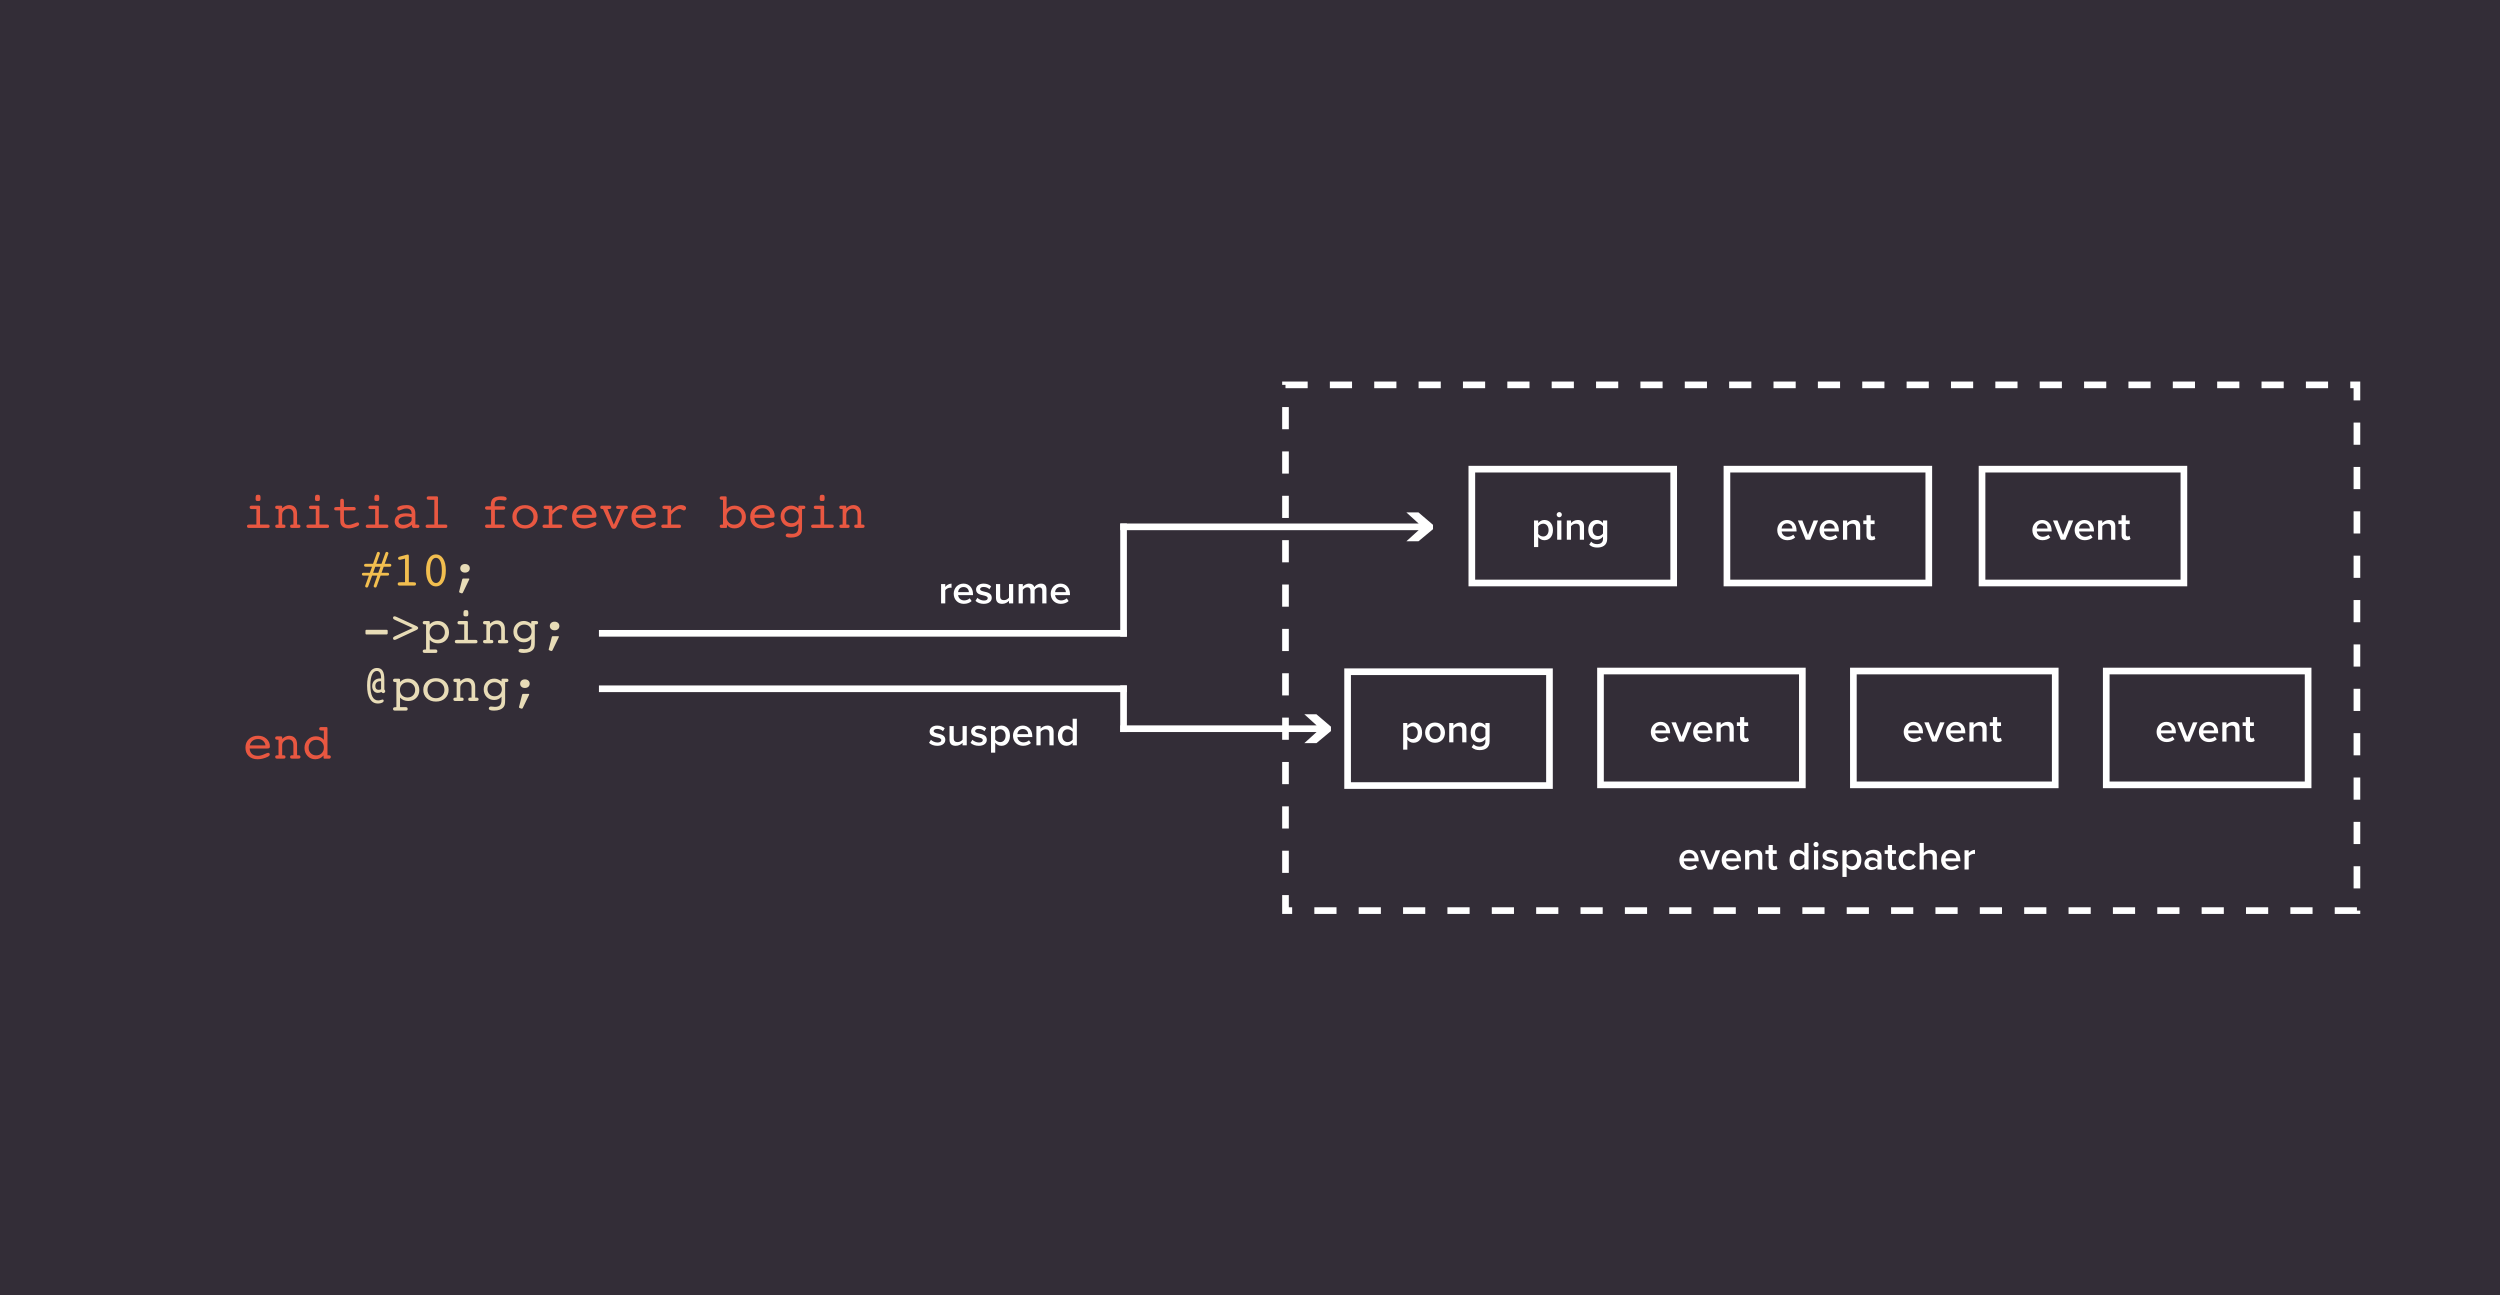 <svg width="1127" height="584" viewBox="0 0 1127 584" fill="none" xmlns="http://www.w3.org/2000/svg">
<rect width="1127" height="584" fill="#332D37"/>
<rect x="579.5" y="173.5" width="483" height="237" stroke="white" stroke-width="3" stroke-dasharray="10 10"/>
<rect x="607.5" y="302.814" width="91" height="51.314" stroke="white" stroke-width="3"/>
<path d="M634.436 337.941V333.423C635.138 334.359 636.128 334.845 637.226 334.845C639.476 334.845 641.078 333.135 641.078 330.273C641.078 327.411 639.476 325.719 637.226 325.719C636.092 325.719 635.084 326.259 634.436 327.123V325.935H632.546V337.941H634.436ZM639.116 330.273C639.116 331.965 638.162 333.171 636.668 333.171C635.786 333.171 634.85 332.631 634.436 332.001V328.563C634.85 327.915 635.786 327.393 636.668 327.393C638.162 327.393 639.116 328.599 639.116 330.273ZM646.912 334.845C649.702 334.845 651.394 332.775 651.394 330.273C651.394 327.789 649.702 325.719 646.912 325.719C644.158 325.719 642.448 327.789 642.448 330.273C642.448 332.775 644.158 334.845 646.912 334.845ZM646.912 333.171C645.31 333.171 644.41 331.821 644.41 330.273C644.41 328.743 645.31 327.393 646.912 327.393C648.532 327.393 649.432 328.743 649.432 330.273C649.432 331.821 648.532 333.171 646.912 333.171ZM659.174 334.629H661.064V328.509C661.064 326.727 660.128 325.719 658.256 325.719C656.888 325.719 655.772 326.439 655.196 327.123V325.935H653.306V334.629H655.196V328.563C655.628 327.969 656.456 327.393 657.428 327.393C658.49 327.393 659.174 327.843 659.174 329.193V334.629ZM663.411 336.861C664.473 337.833 665.571 338.157 667.047 338.157C669.189 338.157 671.511 337.311 671.511 334.179V325.935H669.621V327.141C668.919 326.223 667.929 325.719 666.831 325.719C664.599 325.719 662.979 327.375 662.979 330.183C662.979 333.045 664.617 334.647 666.831 334.647C667.965 334.647 668.955 334.071 669.621 333.207V334.251C669.621 336.033 668.289 336.609 667.047 336.609C665.895 336.609 664.995 336.303 664.293 335.493L663.411 336.861ZM669.621 331.803C669.207 332.451 668.271 332.973 667.389 332.973C665.895 332.973 664.941 331.857 664.941 330.183C664.941 328.509 665.895 327.393 667.389 327.393C668.271 327.393 669.207 327.915 669.621 328.563V331.803Z" fill="white"/>
<rect x="778.5" y="211.5" width="91" height="51.314" stroke="white" stroke-width="3"/>
<path d="M801.187 238.958C801.187 241.712 803.131 243.53 805.741 243.53C807.127 243.53 808.405 243.098 809.269 242.27L808.405 241.028C807.793 241.64 806.785 241.982 805.939 241.982C804.301 241.982 803.311 240.902 803.167 239.588H809.881V239.138C809.881 236.402 808.207 234.404 805.597 234.404C803.023 234.404 801.187 236.438 801.187 238.958ZM805.597 235.952C807.307 235.952 808.009 237.23 808.045 238.256H803.149C803.239 237.194 803.977 235.952 805.597 235.952ZM814.032 243.314H816.066L819.612 234.62H817.578L815.04 241.136L812.502 234.62H810.486L814.032 243.314ZM820.259 238.958C820.259 241.712 822.203 243.53 824.813 243.53C826.199 243.53 827.477 243.098 828.341 242.27L827.477 241.028C826.865 241.64 825.857 241.982 825.011 241.982C823.373 241.982 822.383 240.902 822.239 239.588H828.953V239.138C828.953 236.402 827.279 234.404 824.669 234.404C822.095 234.404 820.259 236.438 820.259 238.958ZM824.669 235.952C826.379 235.952 827.081 237.23 827.117 238.256H822.221C822.311 237.194 823.049 235.952 824.669 235.952ZM836.687 243.314H838.577V237.194C838.577 235.412 837.641 234.404 835.769 234.404C834.401 234.404 833.285 235.124 832.709 235.808V234.62H830.819V243.314H832.709V237.248C833.141 236.654 833.969 236.078 834.941 236.078C836.003 236.078 836.687 236.528 836.687 237.878V243.314ZM843.642 243.53C844.524 243.53 845.082 243.296 845.424 242.972L844.974 241.55C844.83 241.712 844.488 241.856 844.128 241.856C843.588 241.856 843.3 241.424 843.3 240.83V236.276H845.064V234.62H843.3V232.244H841.41V234.62H839.97V236.276H841.41V241.298C841.41 242.738 842.184 243.53 843.642 243.53Z" fill="white"/>
<rect x="893.5" y="211.5" width="91" height="51.314" stroke="white" stroke-width="3"/>
<path d="M916.187 238.958C916.187 241.712 918.131 243.53 920.741 243.53C922.127 243.53 923.405 243.098 924.269 242.27L923.405 241.028C922.793 241.64 921.785 241.982 920.939 241.982C919.301 241.982 918.311 240.902 918.167 239.588H924.881V239.138C924.881 236.402 923.207 234.404 920.597 234.404C918.023 234.404 916.187 236.438 916.187 238.958ZM920.597 235.952C922.307 235.952 923.009 237.23 923.045 238.256H918.149C918.239 237.194 918.977 235.952 920.597 235.952ZM929.032 243.314H931.066L934.612 234.62H932.578L930.04 241.136L927.502 234.62H925.486L929.032 243.314ZM935.259 238.958C935.259 241.712 937.203 243.53 939.813 243.53C941.199 243.53 942.477 243.098 943.341 242.27L942.477 241.028C941.865 241.64 940.857 241.982 940.011 241.982C938.373 241.982 937.383 240.902 937.239 239.588H943.953V239.138C943.953 236.402 942.279 234.404 939.669 234.404C937.095 234.404 935.259 236.438 935.259 238.958ZM939.669 235.952C941.379 235.952 942.081 237.23 942.117 238.256H937.221C937.311 237.194 938.049 235.952 939.669 235.952ZM951.687 243.314H953.577V237.194C953.577 235.412 952.641 234.404 950.769 234.404C949.401 234.404 948.285 235.124 947.709 235.808V234.62H945.819V243.314H947.709V237.248C948.141 236.654 948.969 236.078 949.941 236.078C951.003 236.078 951.687 236.528 951.687 237.878V243.314ZM958.642 243.53C959.524 243.53 960.082 243.296 960.424 242.972L959.974 241.55C959.83 241.712 959.488 241.856 959.128 241.856C958.588 241.856 958.3 241.424 958.3 240.83V236.276H960.064V234.62H958.3V232.244H956.41V234.62H954.97V236.276H956.41V241.298C956.41 242.738 957.184 243.53 958.642 243.53Z" fill="white"/>
<rect x="835.5" y="302.5" width="91" height="51.314" stroke="white" stroke-width="3"/>
<path d="M858.187 329.958C858.187 332.712 860.131 334.53 862.741 334.53C864.127 334.53 865.405 334.098 866.269 333.27L865.405 332.028C864.793 332.64 863.785 332.982 862.939 332.982C861.301 332.982 860.311 331.902 860.167 330.588H866.881V330.138C866.881 327.402 865.207 325.404 862.597 325.404C860.023 325.404 858.187 327.438 858.187 329.958ZM862.597 326.952C864.307 326.952 865.009 328.23 865.045 329.256H860.149C860.239 328.194 860.977 326.952 862.597 326.952ZM871.032 334.314H873.066L876.612 325.62H874.578L872.04 332.136L869.502 325.62H867.486L871.032 334.314ZM877.259 329.958C877.259 332.712 879.203 334.53 881.813 334.53C883.199 334.53 884.477 334.098 885.341 333.27L884.477 332.028C883.865 332.64 882.857 332.982 882.011 332.982C880.373 332.982 879.383 331.902 879.239 330.588H885.953V330.138C885.953 327.402 884.279 325.404 881.669 325.404C879.095 325.404 877.259 327.438 877.259 329.958ZM881.669 326.952C883.379 326.952 884.081 328.23 884.117 329.256H879.221C879.311 328.194 880.049 326.952 881.669 326.952ZM893.687 334.314H895.577V328.194C895.577 326.412 894.641 325.404 892.769 325.404C891.401 325.404 890.285 326.124 889.709 326.808V325.62H887.819V334.314H889.709V328.248C890.141 327.654 890.969 327.078 891.941 327.078C893.003 327.078 893.687 327.528 893.687 328.878V334.314ZM900.642 334.53C901.524 334.53 902.082 334.296 902.424 333.972L901.974 332.55C901.83 332.712 901.488 332.856 901.128 332.856C900.588 332.856 900.3 332.424 900.3 331.83V327.276H902.064V325.62H900.3V323.244H898.41V325.62H896.97V327.276H898.41V332.298C898.41 333.738 899.184 334.53 900.642 334.53Z" fill="white"/>
<rect x="721.5" y="302.5" width="91" height="51.314" stroke="white" stroke-width="3"/>
<path d="M744.187 329.958C744.187 332.712 746.131 334.53 748.741 334.53C750.127 334.53 751.405 334.098 752.269 333.27L751.405 332.028C750.793 332.64 749.785 332.982 748.939 332.982C747.301 332.982 746.311 331.902 746.167 330.588H752.881V330.138C752.881 327.402 751.207 325.404 748.597 325.404C746.023 325.404 744.187 327.438 744.187 329.958ZM748.597 326.952C750.307 326.952 751.009 328.23 751.045 329.256H746.149C746.239 328.194 746.977 326.952 748.597 326.952ZM757.032 334.314H759.066L762.612 325.62H760.578L758.04 332.136L755.502 325.62H753.486L757.032 334.314ZM763.259 329.958C763.259 332.712 765.203 334.53 767.813 334.53C769.199 334.53 770.477 334.098 771.341 333.27L770.477 332.028C769.865 332.64 768.857 332.982 768.011 332.982C766.373 332.982 765.383 331.902 765.239 330.588H771.953V330.138C771.953 327.402 770.279 325.404 767.669 325.404C765.095 325.404 763.259 327.438 763.259 329.958ZM767.669 326.952C769.379 326.952 770.081 328.23 770.117 329.256H765.221C765.311 328.194 766.049 326.952 767.669 326.952ZM779.687 334.314H781.577V328.194C781.577 326.412 780.641 325.404 778.769 325.404C777.401 325.404 776.285 326.124 775.709 326.808V325.62H773.819V334.314H775.709V328.248C776.141 327.654 776.969 327.078 777.941 327.078C779.003 327.078 779.687 327.528 779.687 328.878V334.314ZM786.642 334.53C787.524 334.53 788.082 334.296 788.424 333.972L787.974 332.55C787.83 332.712 787.488 332.856 787.128 332.856C786.588 332.856 786.3 332.424 786.3 331.83V327.276H788.064V325.62H786.3V323.244H784.41V325.62H782.97V327.276H784.41V332.298C784.41 333.738 785.184 334.53 786.642 334.53Z" fill="white"/>
<rect x="663.5" y="211.5" width="91" height="51.314" stroke="white" stroke-width="3"/>
<path d="M693.425 246.626V242.108C694.127 243.044 695.117 243.53 696.215 243.53C698.465 243.53 700.067 241.82 700.067 238.958C700.067 236.096 698.465 234.404 696.215 234.404C695.081 234.404 694.073 234.944 693.425 235.808V234.62H691.535V246.626H693.425ZM698.105 238.958C698.105 240.65 697.151 241.856 695.657 241.856C694.775 241.856 693.839 241.316 693.425 240.686V237.248C693.839 236.6 694.775 236.078 695.657 236.078C697.151 236.078 698.105 237.284 698.105 238.958ZM702.912 233.18C703.56 233.18 704.082 232.658 704.082 232.01C704.082 231.362 703.56 230.84 702.912 230.84C702.282 230.84 701.742 231.362 701.742 232.01C701.742 232.658 702.282 233.18 702.912 233.18ZM701.976 243.314H703.866V234.62H701.976V243.314ZM712.186 243.314H714.076V237.194C714.076 235.412 713.14 234.404 711.268 234.404C709.9 234.404 708.784 235.124 708.208 235.808V234.62H706.318V243.314H708.208V237.248C708.64 236.654 709.468 236.078 710.44 236.078C711.502 236.078 712.186 236.528 712.186 237.878V243.314ZM716.423 245.546C717.485 246.518 718.583 246.842 720.059 246.842C722.201 246.842 724.523 245.996 724.523 242.864V234.62H722.633V235.826C721.931 234.908 720.941 234.404 719.843 234.404C717.611 234.404 715.991 236.06 715.991 238.868C715.991 241.73 717.629 243.332 719.843 243.332C720.977 243.332 721.967 242.756 722.633 241.892V242.936C722.633 244.718 721.301 245.294 720.059 245.294C718.907 245.294 718.007 244.988 717.305 244.178L716.423 245.546ZM722.633 240.488C722.219 241.136 721.283 241.658 720.401 241.658C718.907 241.658 717.953 240.542 717.953 238.868C717.953 237.194 718.907 236.078 720.401 236.078C721.283 236.078 722.219 236.6 722.633 237.248V240.488Z" fill="white"/>
<rect x="949.5" y="302.5" width="91" height="51.314" stroke="white" stroke-width="3"/>
<path d="M972.187 329.958C972.187 332.712 974.131 334.53 976.741 334.53C978.127 334.53 979.405 334.098 980.269 333.27L979.405 332.028C978.793 332.64 977.785 332.982 976.939 332.982C975.301 332.982 974.311 331.902 974.167 330.588H980.881V330.138C980.881 327.402 979.207 325.404 976.597 325.404C974.023 325.404 972.187 327.438 972.187 329.958ZM976.597 326.952C978.307 326.952 979.009 328.23 979.045 329.256H974.149C974.239 328.194 974.977 326.952 976.597 326.952ZM985.032 334.314H987.066L990.612 325.62H988.578L986.04 332.136L983.502 325.62H981.486L985.032 334.314ZM991.259 329.958C991.259 332.712 993.203 334.53 995.813 334.53C997.199 334.53 998.477 334.098 999.341 333.27L998.477 332.028C997.865 332.64 996.857 332.982 996.011 332.982C994.373 332.982 993.383 331.902 993.239 330.588H999.953V330.138C999.953 327.402 998.279 325.404 995.669 325.404C993.095 325.404 991.259 327.438 991.259 329.958ZM995.669 326.952C997.379 326.952 998.081 328.23 998.117 329.256H993.221C993.311 328.194 994.049 326.952 995.669 326.952ZM1007.69 334.314H1009.58V328.194C1009.58 326.412 1008.64 325.404 1006.77 325.404C1005.4 325.404 1004.28 326.124 1003.71 326.808V325.62H1001.82V334.314H1003.71V328.248C1004.14 327.654 1004.97 327.078 1005.94 327.078C1007 327.078 1007.69 327.528 1007.69 328.878V334.314ZM1014.64 334.53C1015.52 334.53 1016.08 334.296 1016.42 333.972L1015.97 332.55C1015.83 332.712 1015.49 332.856 1015.13 332.856C1014.59 332.856 1014.3 332.424 1014.3 331.83V327.276H1016.06V325.62H1014.3V323.244H1012.41V325.62H1010.97V327.276H1012.41V332.298C1012.41 333.738 1013.18 334.53 1014.64 334.53Z" fill="white"/>
<path d="M112.541 337.451C112.599 338.496 112.951 339.305 113.597 339.878C114.25 340.444 115.138 340.727 116.263 340.727C117.112 340.727 118.037 340.502 119.038 340.052C120.039 339.595 120.645 339.367 120.855 339.367C121.073 339.367 121.254 339.436 121.399 339.573C121.544 339.711 121.617 339.882 121.617 340.085C121.617 340.295 121.54 340.487 121.388 340.662C121.236 340.836 120.993 341.006 120.659 341.173C119.934 341.528 119.183 341.801 118.407 341.989C117.638 342.178 116.872 342.272 116.11 342.272C114.456 342.272 113.133 341.797 112.139 340.847C111.145 339.889 110.648 338.623 110.648 337.049C110.648 335.446 111.174 334.147 112.226 333.153C113.278 332.159 114.649 331.662 116.339 331.662C117.87 331.662 119.139 332.127 120.148 333.055C121.156 333.984 121.66 335.108 121.66 336.429C121.66 336.835 121.573 337.107 121.399 337.245C121.232 337.383 120.771 337.451 120.017 337.451H119.854H112.541ZM112.596 336.026H119.68C119.571 335.163 119.208 334.47 118.592 333.948C117.982 333.418 117.231 333.153 116.339 333.153C115.374 333.153 114.562 333.407 113.902 333.915C113.241 334.423 112.806 335.126 112.596 336.026ZM125.556 340.466V333.491H125.349C124.856 333.491 124.515 333.432 124.326 333.316C124.145 333.2 124.054 332.997 124.054 332.707C124.054 332.439 124.13 332.246 124.283 332.13C124.435 332.007 124.682 331.945 125.023 331.945H125.534H126.579C126.775 331.945 126.927 331.985 127.036 332.065C127.145 332.145 127.199 332.254 127.199 332.391V333.131C127.729 332.638 128.251 332.275 128.766 332.043C129.288 331.804 129.829 331.684 130.387 331.684C131.483 331.684 132.342 332.025 132.966 332.707C133.597 333.389 133.913 334.332 133.913 335.536V340.466H134.424C134.787 340.466 135.048 340.527 135.208 340.651C135.367 340.767 135.447 340.955 135.447 341.217C135.447 341.499 135.36 341.703 135.186 341.826C135.019 341.942 134.718 342 134.283 342H131.878C131.414 342 131.116 341.946 130.986 341.837C130.855 341.728 130.79 341.521 130.79 341.217C130.79 340.934 130.866 340.738 131.018 340.629C131.171 340.52 131.457 340.466 131.878 340.466H132.259V335.939C132.259 335.09 132.067 334.444 131.682 334.002C131.298 333.552 130.739 333.327 130.006 333.327C129.266 333.327 128.614 333.578 128.048 334.078C127.482 334.579 127.199 335.199 127.199 335.939V340.466H127.58C128.015 340.466 128.309 340.52 128.461 340.629C128.614 340.738 128.69 340.934 128.69 341.217C128.69 341.521 128.624 341.728 128.494 341.837C128.363 341.946 128.044 342 127.536 342H125.556H124.968C124.671 342 124.446 341.938 124.294 341.815C124.148 341.684 124.076 341.485 124.076 341.217C124.076 340.926 124.159 340.73 124.326 340.629C124.5 340.52 124.834 340.466 125.327 340.466H125.556ZM146.264 342C146.111 342 146.003 341.964 145.937 341.891C145.879 341.811 145.85 341.663 145.85 341.445V340.553C145.415 341.097 144.871 341.521 144.218 341.826C143.565 342.123 142.858 342.272 142.096 342.272C140.725 342.272 139.575 341.786 138.646 340.814C137.725 339.835 137.265 338.619 137.265 337.169C137.265 335.667 137.758 334.419 138.744 333.425C139.731 332.424 140.961 331.924 142.433 331.924C143.181 331.924 143.852 332.058 144.446 332.326C145.041 332.587 145.553 332.975 145.981 333.491V329.323H145.404C144.773 329.323 144.363 329.268 144.174 329.16C143.993 329.044 143.902 328.837 143.902 328.539C143.902 328.278 143.975 328.082 144.12 327.952C144.272 327.821 144.49 327.756 144.773 327.756H147.004C147.221 327.756 147.377 327.792 147.472 327.865C147.573 327.937 147.624 328.05 147.624 328.202V340.466H148.114C148.469 340.466 148.727 340.527 148.886 340.651C149.046 340.767 149.126 340.955 149.126 341.217C149.126 341.463 149.057 341.655 148.919 341.793C148.781 341.931 148.596 342 148.364 342H146.264ZM139.136 337.114C139.136 338.115 139.459 338.935 140.105 339.573C140.75 340.212 141.57 340.531 142.564 340.531C143.565 340.531 144.388 340.201 145.034 339.541C145.68 338.873 146.003 338.028 146.003 337.005C146.003 335.997 145.68 335.166 145.034 334.513C144.396 333.86 143.572 333.534 142.564 333.534C141.541 333.534 140.714 333.864 140.083 334.524C139.452 335.184 139.136 336.048 139.136 337.114Z" fill="#E95741"/>
<path d="M165.22 286.028C165.075 286.028 164.958 285.985 164.871 285.898C164.792 285.803 164.752 285.676 164.752 285.517V284.363C164.752 284.225 164.792 284.117 164.871 284.037C164.958 283.957 165.075 283.917 165.22 283.917H174.241C174.407 283.917 174.538 283.957 174.632 284.037C174.727 284.117 174.774 284.225 174.774 284.363V285.517C174.774 285.647 174.719 285.767 174.61 285.876C174.502 285.977 174.378 286.028 174.241 286.028H165.22ZM186.047 283.112L178.093 279.477C177.759 279.325 177.523 279.176 177.385 279.031C177.247 278.879 177.179 278.708 177.179 278.52C177.179 278.309 177.24 278.143 177.364 278.019C177.494 277.896 177.668 277.834 177.886 277.834C177.995 277.834 178.114 277.856 178.245 277.9C178.383 277.936 178.553 278.001 178.756 278.095L187.407 282.067C187.436 282.082 187.48 282.104 187.538 282.133C188.191 282.423 188.517 282.749 188.517 283.112C188.517 283.467 188.198 283.794 187.56 284.091C187.487 284.12 187.436 284.142 187.407 284.157L178.756 288.194L178.713 288.215C178.336 288.382 178.06 288.466 177.886 288.466C177.668 288.466 177.494 288.4 177.364 288.27C177.24 288.139 177.179 287.965 177.179 287.747C177.179 287.559 177.247 287.392 177.385 287.247C177.523 287.095 177.759 286.942 178.093 286.79L186.047 283.112ZM193.719 292.786H196.33C196.606 292.786 196.813 292.851 196.951 292.982C197.088 293.112 197.157 293.308 197.157 293.569C197.157 293.852 197.088 294.052 196.951 294.168C196.82 294.284 196.584 294.342 196.243 294.342H191.444C191.154 294.342 190.933 294.277 190.781 294.146C190.636 294.015 190.563 293.823 190.563 293.569C190.563 293.279 190.654 293.076 190.835 292.96C191.024 292.844 191.368 292.786 191.869 292.786H192.076V281.491H191.869C191.368 281.491 191.024 281.432 190.835 281.316C190.654 281.2 190.563 280.997 190.563 280.707C190.563 280.453 190.636 280.265 190.781 280.141C190.933 280.011 191.154 279.945 191.444 279.945H193.099C193.316 279.945 193.472 279.982 193.566 280.054C193.668 280.127 193.719 280.239 193.719 280.391V281.447C194.212 280.939 194.756 280.558 195.351 280.304C195.953 280.051 196.599 279.924 197.288 279.924C198.746 279.924 199.965 280.417 200.944 281.403C201.924 282.39 202.413 283.627 202.413 285.114C202.413 286.543 201.949 287.718 201.02 288.64C200.092 289.561 198.906 290.022 197.462 290.022C196.693 290.022 195.986 289.888 195.34 289.619C194.694 289.343 194.154 288.952 193.719 288.444V292.786ZM197.092 288.422C198.1 288.422 198.927 288.107 199.573 287.475C200.219 286.837 200.542 286.014 200.542 285.005C200.542 284.019 200.215 283.206 199.562 282.568C198.917 281.922 198.093 281.599 197.092 281.599C196.091 281.599 195.271 281.919 194.633 282.557C193.994 283.195 193.675 284.011 193.675 285.005C193.675 286.006 193.991 286.826 194.622 287.465C195.26 288.103 196.084 288.422 197.092 288.422ZM208.91 276.811C208.91 276.028 208.979 275.535 209.116 275.331C209.261 275.128 209.566 275.027 210.03 275.027C210.48 275.027 210.778 275.114 210.923 275.288C211.068 275.455 211.14 275.857 211.14 276.496C211.14 277.12 211.071 277.508 210.934 277.66C210.803 277.805 210.502 277.878 210.03 277.878C209.566 277.878 209.261 277.809 209.116 277.671C208.979 277.533 208.91 277.247 208.91 276.811ZM210.923 288.466H214.416C214.699 288.466 214.905 288.527 215.036 288.651C215.174 288.767 215.243 288.955 215.243 289.217C215.243 289.514 215.177 289.721 215.047 289.837C214.924 289.946 214.691 290 214.35 290H205.906C205.616 290 205.398 289.935 205.253 289.804C205.108 289.674 205.036 289.478 205.036 289.217C205.036 288.963 205.112 288.774 205.264 288.651C205.417 288.527 205.645 288.466 205.95 288.466H209.269V281.491H207.147C206.849 281.491 206.621 281.425 206.461 281.295C206.309 281.157 206.233 280.961 206.233 280.707C206.233 280.453 206.305 280.265 206.45 280.141C206.595 280.011 206.813 279.945 207.103 279.945H210.292C210.487 279.945 210.64 279.985 210.749 280.065C210.865 280.145 210.923 280.254 210.923 280.391V288.466ZM219.247 288.466V281.491H219.04C218.547 281.491 218.206 281.432 218.018 281.316C217.836 281.2 217.746 280.997 217.746 280.707C217.746 280.439 217.822 280.246 217.974 280.13C218.126 280.007 218.373 279.945 218.714 279.945H219.225H220.27C220.466 279.945 220.618 279.985 220.727 280.065C220.836 280.145 220.89 280.254 220.89 280.391V281.131C221.42 280.638 221.942 280.275 222.457 280.043C222.98 279.804 223.52 279.684 224.079 279.684C225.174 279.684 226.034 280.025 226.658 280.707C227.289 281.389 227.604 282.332 227.604 283.536V288.466H228.116C228.479 288.466 228.74 288.527 228.899 288.651C229.059 288.767 229.139 288.955 229.139 289.217C229.139 289.499 229.052 289.703 228.878 289.826C228.711 289.942 228.41 290 227.974 290H225.569C225.105 290 224.808 289.946 224.677 289.837C224.547 289.728 224.481 289.521 224.481 289.217C224.481 288.934 224.557 288.738 224.71 288.629C224.862 288.52 225.149 288.466 225.569 288.466H225.95V283.939C225.95 283.09 225.758 282.444 225.374 282.002C224.989 281.552 224.431 281.327 223.698 281.327C222.958 281.327 222.305 281.578 221.739 282.078C221.173 282.579 220.89 283.199 220.89 283.939V288.466H221.271C221.706 288.466 222 288.52 222.153 288.629C222.305 288.738 222.381 288.934 222.381 289.217C222.381 289.521 222.316 289.728 222.185 289.837C222.055 289.946 221.735 290 221.228 290H219.247H218.66C218.362 290 218.137 289.938 217.985 289.815C217.84 289.684 217.767 289.485 217.767 289.217C217.767 288.926 217.851 288.73 218.018 288.629C218.192 288.52 218.525 288.466 219.019 288.466H219.247ZM236.375 281.556C235.425 281.556 234.648 281.85 234.046 282.437C233.444 283.025 233.143 283.787 233.143 284.722C233.143 285.644 233.444 286.402 234.046 286.997C234.648 287.584 235.425 287.878 236.375 287.878C237.318 287.878 238.091 287.584 238.693 286.997C239.302 286.402 239.607 285.644 239.607 284.722C239.607 283.801 239.302 283.043 238.693 282.448C238.091 281.853 237.318 281.556 236.375 281.556ZM241.098 289.423C241.098 290.439 241.047 291.157 240.945 291.578C240.844 292.006 240.67 292.379 240.423 292.699C240.017 293.235 239.447 293.642 238.715 293.917C237.982 294.2 237.119 294.342 236.125 294.342C235.298 294.342 234.692 294.262 234.307 294.102C233.93 293.943 233.742 293.689 233.742 293.341C233.742 293.116 233.832 292.916 234.014 292.742C234.202 292.575 234.424 292.492 234.677 292.492C234.873 292.492 235.174 292.517 235.581 292.568C235.987 292.626 236.295 292.655 236.506 292.655C237.579 292.655 238.341 292.408 238.791 291.915C239.241 291.422 239.465 290.577 239.465 289.38V288.063C239.023 288.578 238.533 288.955 237.996 289.195C237.46 289.434 236.843 289.554 236.146 289.554C234.79 289.554 233.665 289.104 232.773 288.205C231.888 287.298 231.446 286.152 231.446 284.766C231.446 283.373 231.903 282.22 232.817 281.306C233.731 280.384 234.862 279.924 236.212 279.924C236.77 279.924 237.314 280.029 237.844 280.239C238.381 280.442 238.921 280.754 239.465 281.175V280.391C239.465 280.239 239.513 280.127 239.607 280.054C239.708 279.982 239.864 279.945 240.075 279.945H241.718C242.008 279.945 242.226 280.011 242.371 280.141C242.516 280.265 242.588 280.453 242.588 280.707C242.588 280.997 242.498 281.2 242.316 281.316C242.135 281.432 241.794 281.491 241.294 281.491H241.098V289.423ZM248.704 287.345C248.769 287.105 248.845 286.953 248.932 286.888C249.02 286.823 249.168 286.79 249.379 286.79H251.631C251.725 286.79 251.802 286.812 251.86 286.855C251.925 286.899 251.958 286.953 251.958 287.018C251.958 287.04 251.95 287.08 251.936 287.138C251.921 287.196 251.9 287.251 251.871 287.301L249.063 293.145C249.005 293.261 248.94 293.344 248.867 293.395C248.802 293.446 248.718 293.471 248.617 293.471C248.559 293.471 248.512 293.468 248.475 293.46C248.446 293.46 248.421 293.457 248.399 293.449L247.681 293.188C247.572 293.145 247.489 293.09 247.431 293.025C247.38 292.96 247.355 292.887 247.355 292.807C247.355 292.778 247.355 292.746 247.355 292.71C247.362 292.673 247.376 292.615 247.398 292.535L248.704 287.345ZM247.866 282.198C247.866 281.632 248.062 281.168 248.454 280.805C248.853 280.442 249.368 280.261 249.999 280.261C250.645 280.261 251.167 280.442 251.566 280.805C251.965 281.16 252.164 281.625 252.164 282.198C252.164 282.771 251.965 283.239 251.566 283.602C251.167 283.957 250.645 284.135 249.999 284.135C249.36 284.135 248.845 283.957 248.454 283.602C248.062 283.246 247.866 282.778 247.866 282.198ZM171.792 305.858V305.597C171.792 304.589 171.625 303.816 171.292 303.279C170.958 302.742 170.486 302.474 169.877 302.474C168.963 302.474 168.248 303.029 167.733 304.139C167.225 305.249 166.972 306.812 166.972 308.829C166.972 311.129 167.265 312.859 167.853 314.02C168.448 315.173 169.329 315.75 170.497 315.75C170.824 315.75 171.205 315.681 171.64 315.543C172.075 315.405 172.354 315.336 172.478 315.336C172.616 315.336 172.732 315.391 172.826 315.499C172.92 315.601 172.967 315.732 172.967 315.891C172.967 316.247 172.721 316.544 172.227 316.783C171.734 317.03 171.121 317.153 170.388 317.153C168.814 317.153 167.603 316.457 166.754 315.064C165.905 313.671 165.481 311.673 165.481 309.068C165.481 306.537 165.872 304.578 166.656 303.192C167.439 301.807 168.542 301.114 169.964 301.114C171.103 301.114 171.937 301.531 172.467 302.365C172.996 303.192 173.261 304.52 173.261 306.348V310.788C173.421 310.991 173.526 311.147 173.577 311.256C173.635 311.364 173.664 311.466 173.664 311.56C173.664 311.8 173.573 312.014 173.392 312.202C173.21 312.384 173.004 312.474 172.771 312.474C172.648 312.474 172.521 312.438 172.391 312.366C172.267 312.286 172.119 312.152 171.944 311.963C171.647 312.101 171.364 312.199 171.096 312.257C170.827 312.315 170.555 312.344 170.28 312.344C169.561 312.344 168.963 312.064 168.484 311.506C168.013 310.94 167.777 310.218 167.777 309.34C167.777 308.259 168.103 307.407 168.756 306.783C169.409 306.152 170.294 305.836 171.411 305.836C171.455 305.836 171.516 305.84 171.596 305.847C171.683 305.855 171.749 305.858 171.792 305.858ZM171.792 310.722V307.11C171.734 307.102 171.676 307.099 171.618 307.099C171.56 307.092 171.477 307.088 171.368 307.088C170.7 307.088 170.171 307.284 169.779 307.676C169.395 308.067 169.202 308.6 169.202 309.275C169.202 309.819 169.333 310.24 169.594 310.537C169.862 310.835 170.236 310.984 170.715 310.984C170.838 310.984 170.991 310.962 171.172 310.918C171.353 310.875 171.56 310.809 171.792 310.722ZM180.334 318.786H182.946C183.222 318.786 183.428 318.851 183.566 318.982C183.704 319.112 183.773 319.308 183.773 319.569C183.773 319.852 183.704 320.052 183.566 320.168C183.436 320.284 183.2 320.342 182.859 320.342H178.06C177.77 320.342 177.549 320.277 177.396 320.146C177.251 320.015 177.179 319.823 177.179 319.569C177.179 319.279 177.269 319.076 177.451 318.96C177.639 318.844 177.984 318.786 178.484 318.786H178.691V307.491H178.484C177.984 307.491 177.639 307.432 177.451 307.316C177.269 307.2 177.179 306.997 177.179 306.707C177.179 306.453 177.251 306.265 177.396 306.141C177.549 306.011 177.77 305.945 178.06 305.945H179.714C179.932 305.945 180.088 305.982 180.182 306.054C180.283 306.127 180.334 306.239 180.334 306.391V307.447C180.828 306.939 181.372 306.558 181.967 306.304C182.569 306.051 183.214 305.924 183.903 305.924C185.362 305.924 186.58 306.417 187.56 307.403C188.539 308.39 189.029 309.627 189.029 311.114C189.029 312.543 188.564 313.718 187.636 314.64C186.707 315.561 185.521 316.022 184.078 316.022C183.309 316.022 182.601 315.888 181.956 315.619C181.31 315.343 180.77 314.952 180.334 314.444V318.786ZM183.708 314.422C184.716 314.422 185.543 314.107 186.189 313.475C186.834 312.837 187.157 312.014 187.157 311.005C187.157 310.019 186.831 309.206 186.178 308.568C185.532 307.922 184.709 307.599 183.708 307.599C182.706 307.599 181.887 307.919 181.248 308.557C180.61 309.195 180.291 310.011 180.291 311.005C180.291 312.006 180.606 312.826 181.237 313.465C181.876 314.103 182.699 314.422 183.708 314.422ZM196.526 314.749C197.643 314.749 198.557 314.397 199.268 313.693C199.987 312.982 200.346 312.079 200.346 310.984C200.346 309.888 199.987 308.985 199.268 308.274C198.55 307.556 197.636 307.197 196.526 307.197C195.416 307.197 194.502 307.556 193.784 308.274C193.073 308.985 192.718 309.888 192.718 310.984C192.718 312.086 193.073 312.989 193.784 313.693C194.495 314.397 195.409 314.749 196.526 314.749ZM202.239 310.984C202.239 312.536 201.71 313.806 200.65 314.792C199.591 315.779 198.217 316.272 196.526 316.272C194.843 316.272 193.472 315.779 192.413 314.792C191.354 313.806 190.824 312.536 190.824 310.984C190.824 309.431 191.354 308.165 192.413 307.186C193.472 306.199 194.843 305.706 196.526 305.706C198.209 305.706 199.58 306.199 200.64 307.186C201.706 308.172 202.239 309.438 202.239 310.984ZM205.863 314.466V307.491H205.656C205.163 307.491 204.822 307.432 204.633 307.316C204.452 307.2 204.361 306.997 204.361 306.707C204.361 306.439 204.437 306.246 204.59 306.13C204.742 306.007 204.989 305.945 205.33 305.945H205.841H206.886C207.081 305.945 207.234 305.985 207.343 306.065C207.451 306.145 207.506 306.254 207.506 306.391V307.131C208.035 306.638 208.558 306.275 209.073 306.043C209.595 305.804 210.136 305.684 210.694 305.684C211.79 305.684 212.649 306.025 213.273 306.707C213.904 307.389 214.22 308.332 214.22 309.536V314.466H214.731C215.094 314.466 215.355 314.527 215.515 314.651C215.674 314.767 215.754 314.955 215.754 315.217C215.754 315.499 215.667 315.703 215.493 315.826C215.326 315.942 215.025 316 214.59 316H212.185C211.721 316 211.423 315.946 211.293 315.837C211.162 315.728 211.097 315.521 211.097 315.217C211.097 314.934 211.173 314.738 211.325 314.629C211.478 314.52 211.764 314.466 212.185 314.466H212.566V309.939C212.566 309.09 212.374 308.444 211.989 308.002C211.605 307.552 211.046 307.327 210.313 307.327C209.573 307.327 208.92 307.578 208.355 308.078C207.789 308.579 207.506 309.199 207.506 309.939V314.466H207.887C208.322 314.466 208.616 314.52 208.768 314.629C208.92 314.738 208.997 314.934 208.997 315.217C208.997 315.521 208.931 315.728 208.801 315.837C208.67 315.946 208.351 316 207.843 316H205.863H205.275C204.978 316 204.753 315.938 204.6 315.815C204.455 315.684 204.383 315.485 204.383 315.217C204.383 314.926 204.466 314.73 204.633 314.629C204.807 314.52 205.141 314.466 205.634 314.466H205.863ZM222.991 307.556C222.04 307.556 221.264 307.85 220.662 308.437C220.06 309.025 219.759 309.787 219.759 310.722C219.759 311.644 220.06 312.402 220.662 312.997C221.264 313.584 222.04 313.878 222.991 313.878C223.934 313.878 224.706 313.584 225.308 312.997C225.918 312.402 226.222 311.644 226.222 310.722C226.222 309.801 225.918 309.043 225.308 308.448C224.706 307.853 223.934 307.556 222.991 307.556ZM227.713 315.423C227.713 316.439 227.662 317.157 227.561 317.578C227.459 318.006 227.285 318.379 227.039 318.699C226.632 319.235 226.063 319.642 225.33 319.917C224.597 320.2 223.734 320.342 222.74 320.342C221.913 320.342 221.307 320.262 220.923 320.102C220.546 319.943 220.357 319.689 220.357 319.341C220.357 319.116 220.448 318.916 220.629 318.742C220.818 318.575 221.039 318.492 221.293 318.492C221.489 318.492 221.79 318.517 222.196 318.568C222.602 318.626 222.911 318.655 223.121 318.655C224.195 318.655 224.956 318.408 225.406 317.915C225.856 317.422 226.081 316.577 226.081 315.38V314.063C225.638 314.578 225.149 314.955 224.612 315.195C224.075 315.434 223.458 315.554 222.762 315.554C221.405 315.554 220.281 315.104 219.389 314.205C218.504 313.298 218.061 312.152 218.061 310.766C218.061 309.373 218.518 308.22 219.432 307.306C220.346 306.384 221.478 305.924 222.827 305.924C223.386 305.924 223.93 306.029 224.46 306.239C224.996 306.442 225.537 306.754 226.081 307.175V306.391C226.081 306.239 226.128 306.127 226.222 306.054C226.324 305.982 226.48 305.945 226.69 305.945H228.333C228.624 305.945 228.841 306.011 228.986 306.141C229.131 306.265 229.204 306.453 229.204 306.707C229.204 306.997 229.113 307.2 228.932 307.316C228.751 307.432 228.41 307.491 227.909 307.491H227.713V315.423ZM235.319 313.345C235.385 313.105 235.461 312.953 235.548 312.888C235.635 312.823 235.784 312.79 235.994 312.79H238.247C238.341 312.79 238.417 312.812 238.475 312.855C238.54 312.899 238.573 312.953 238.573 313.018C238.573 313.04 238.566 313.08 238.551 313.138C238.537 313.196 238.515 313.251 238.486 313.301L235.679 319.145C235.621 319.261 235.555 319.344 235.483 319.395C235.417 319.446 235.334 319.471 235.232 319.471C235.174 319.471 235.127 319.468 235.091 319.46C235.062 319.46 235.037 319.457 235.015 319.449L234.297 319.188C234.188 319.145 234.104 319.09 234.046 319.025C233.996 318.96 233.97 318.887 233.97 318.807C233.97 318.778 233.97 318.746 233.97 318.71C233.977 318.673 233.992 318.615 234.014 318.535L235.319 313.345ZM234.482 308.198C234.482 307.632 234.677 307.168 235.069 306.805C235.468 306.442 235.983 306.261 236.614 306.261C237.26 306.261 237.782 306.442 238.181 306.805C238.58 307.16 238.78 307.625 238.78 308.198C238.78 308.771 238.58 309.239 238.181 309.602C237.782 309.957 237.26 310.135 236.614 310.135C235.976 310.135 235.461 309.957 235.069 309.602C234.677 309.246 234.482 308.778 234.482 308.198Z" fill="#E8DCB7"/>
<path d="M168.201 258.211H170.541L171.52 255.469H169.181L168.201 258.211ZM165.97 264.403C165.912 264.562 165.836 264.678 165.742 264.751C165.655 264.831 165.546 264.871 165.415 264.871C165.176 264.871 164.98 264.809 164.828 264.686C164.683 264.562 164.61 264.399 164.61 264.196C164.61 264.167 164.617 264.131 164.632 264.087C164.646 264.044 164.661 264 164.676 263.956L166.286 259.473H163.838C163.613 259.473 163.439 259.422 163.315 259.321C163.199 259.212 163.141 259.056 163.141 258.853C163.141 258.65 163.203 258.494 163.326 258.385C163.45 258.269 163.62 258.211 163.838 258.211H166.732L167.712 255.469H164.817C164.592 255.469 164.418 255.414 164.295 255.306C164.179 255.197 164.121 255.041 164.121 254.838C164.121 254.634 164.182 254.475 164.306 254.359C164.436 254.235 164.607 254.174 164.817 254.174H168.158L169.92 249.244C169.979 249.085 170.051 248.969 170.138 248.896C170.232 248.816 170.345 248.777 170.475 248.777C170.708 248.777 170.896 248.838 171.041 248.961C171.186 249.085 171.259 249.248 171.259 249.451C171.259 249.509 171.255 249.556 171.248 249.593C171.241 249.629 171.23 249.662 171.215 249.691L169.627 254.174H171.966L173.751 249.244C173.802 249.092 173.874 248.976 173.968 248.896C174.07 248.816 174.182 248.777 174.306 248.777C174.531 248.777 174.719 248.842 174.872 248.972C175.031 249.096 175.111 249.248 175.111 249.429C175.111 249.473 175.104 249.516 175.089 249.56C175.082 249.604 175.068 249.647 175.046 249.691L173.435 254.174H175.71C175.927 254.174 176.098 254.232 176.221 254.348C176.344 254.464 176.406 254.62 176.406 254.816C176.406 255.019 176.344 255.179 176.221 255.295C176.098 255.411 175.927 255.469 175.71 255.469H172.989L172.01 258.211H174.708C174.926 258.211 175.097 258.269 175.22 258.385C175.343 258.494 175.405 258.65 175.405 258.853C175.405 259.056 175.343 259.212 175.22 259.321C175.104 259.422 174.933 259.473 174.708 259.473H171.564L169.801 264.403C169.75 264.562 169.677 264.678 169.583 264.751C169.489 264.831 169.376 264.871 169.246 264.871C169.014 264.871 168.821 264.809 168.669 264.686C168.524 264.562 168.451 264.399 168.451 264.196C168.451 264.167 168.455 264.131 168.462 264.087C168.477 264.044 168.495 264 168.517 263.956L170.095 259.473H167.755L165.97 264.403ZM180.541 252.324C180.447 252.338 180.374 252.349 180.323 252.357C180.28 252.364 180.24 252.367 180.204 252.367C179.979 252.367 179.794 252.306 179.649 252.182C179.511 252.052 179.442 251.881 179.442 251.671C179.442 251.497 179.504 251.345 179.627 251.214C179.75 251.083 179.928 250.985 180.16 250.92L183.392 250.05C183.472 250.028 183.548 250.013 183.621 250.006C183.7 249.992 183.78 249.984 183.86 249.984C183.998 249.984 184.107 250.05 184.186 250.18C184.266 250.304 184.306 250.474 184.306 250.692V262.466H186.047C186.693 262.466 187.103 262.52 187.277 262.629C187.451 262.73 187.538 262.926 187.538 263.217C187.538 263.478 187.465 263.674 187.32 263.804C187.175 263.935 186.958 264 186.667 264H180.16C179.87 264 179.652 263.935 179.507 263.804C179.362 263.674 179.29 263.478 179.29 263.217C179.29 262.926 179.377 262.73 179.551 262.629C179.725 262.52 180.135 262.466 180.78 262.466H182.587V251.834L180.541 252.324ZM196.526 251.475C195.692 251.475 195.043 251.968 194.578 252.955C194.114 253.942 193.882 255.335 193.882 257.134C193.882 258.94 194.114 260.34 194.578 261.334C195.043 262.321 195.692 262.814 196.526 262.814C197.368 262.814 198.021 262.321 198.485 261.334C198.949 260.34 199.181 258.94 199.181 257.134C199.181 255.335 198.949 253.942 198.485 252.955C198.021 251.968 197.368 251.475 196.526 251.475ZM196.526 264.359C195.162 264.359 194.078 263.717 193.273 262.433C192.475 261.142 192.076 259.375 192.076 257.134C192.076 254.899 192.475 253.14 193.273 251.856C194.078 250.565 195.162 249.919 196.526 249.919C197.89 249.919 198.975 250.565 199.78 251.856C200.585 253.147 200.988 254.907 200.988 257.134C200.988 259.361 200.585 261.124 199.78 262.422C198.975 263.713 197.89 264.359 196.526 264.359Z" fill="#F2BE4F"/>
<path d="M208.321 261.345C208.386 261.105 208.463 260.953 208.55 260.888C208.637 260.823 208.785 260.79 208.996 260.79H211.248C211.343 260.79 211.419 260.812 211.477 260.855C211.542 260.899 211.575 260.953 211.575 261.018C211.575 261.04 211.568 261.08 211.553 261.138C211.539 261.196 211.517 261.251 211.488 261.301L208.68 267.145C208.622 267.261 208.557 267.344 208.484 267.395C208.419 267.446 208.336 267.471 208.234 267.471C208.176 267.471 208.129 267.468 208.093 267.46C208.064 267.46 208.038 267.457 208.016 267.449L207.298 267.188C207.189 267.145 207.106 267.09 207.048 267.025C206.997 266.96 206.972 266.887 206.972 266.807C206.972 266.778 206.972 266.746 206.972 266.71C206.979 266.673 206.994 266.615 207.015 266.535L208.321 261.345ZM207.483 256.198C207.483 255.632 207.679 255.168 208.071 254.805C208.47 254.442 208.985 254.261 209.616 254.261C210.262 254.261 210.784 254.442 211.183 254.805C211.582 255.16 211.782 255.625 211.782 256.198C211.782 256.771 211.582 257.239 211.183 257.602C210.784 257.957 210.262 258.135 209.616 258.135C208.978 258.135 208.463 257.957 208.071 257.602C207.679 257.246 207.483 256.778 207.483 256.198Z" fill="#E8DCB7"/>
<path d="M115.218 224.811C115.218 224.028 115.287 223.535 115.425 223.331C115.57 223.128 115.875 223.027 116.339 223.027C116.789 223.027 117.086 223.114 117.231 223.288C117.376 223.455 117.449 223.857 117.449 224.496C117.449 225.12 117.38 225.508 117.242 225.66C117.112 225.805 116.811 225.878 116.339 225.878C115.875 225.878 115.57 225.809 115.425 225.671C115.287 225.533 115.218 225.247 115.218 224.811ZM117.231 236.466H120.724C121.007 236.466 121.214 236.527 121.345 236.651C121.482 236.767 121.551 236.955 121.551 237.217C121.551 237.514 121.486 237.721 121.355 237.837C121.232 237.946 121 238 120.659 238H112.215C111.925 238 111.707 237.935 111.562 237.804C111.417 237.674 111.344 237.478 111.344 237.217C111.344 236.963 111.42 236.774 111.573 236.651C111.725 236.527 111.954 236.466 112.258 236.466H115.577V229.491H113.455C113.158 229.491 112.929 229.425 112.77 229.295C112.617 229.157 112.541 228.961 112.541 228.707C112.541 228.453 112.614 228.265 112.759 228.141C112.904 228.011 113.122 227.945 113.412 227.945H116.6C116.796 227.945 116.948 227.985 117.057 228.065C117.173 228.145 117.231 228.254 117.231 228.391V236.466ZM125.556 236.466V229.491H125.349C124.856 229.491 124.515 229.432 124.326 229.316C124.145 229.2 124.054 228.997 124.054 228.707C124.054 228.439 124.13 228.246 124.283 228.13C124.435 228.007 124.682 227.945 125.023 227.945H125.534H126.579C126.775 227.945 126.927 227.985 127.036 228.065C127.145 228.145 127.199 228.254 127.199 228.391V229.131C127.729 228.638 128.251 228.275 128.766 228.043C129.288 227.804 129.829 227.684 130.387 227.684C131.483 227.684 132.342 228.025 132.966 228.707C133.597 229.389 133.913 230.332 133.913 231.536V236.466H134.424C134.787 236.466 135.048 236.527 135.208 236.651C135.367 236.767 135.447 236.955 135.447 237.217C135.447 237.499 135.36 237.703 135.186 237.826C135.019 237.942 134.718 238 134.283 238H131.878C131.414 238 131.116 237.946 130.986 237.837C130.855 237.728 130.79 237.521 130.79 237.217C130.79 236.934 130.866 236.738 131.018 236.629C131.171 236.52 131.457 236.466 131.878 236.466H132.259V231.939C132.259 231.09 132.067 230.444 131.682 230.002C131.298 229.552 130.739 229.327 130.006 229.327C129.266 229.327 128.614 229.578 128.048 230.078C127.482 230.579 127.199 231.199 127.199 231.939V236.466H127.58C128.015 236.466 128.309 236.52 128.461 236.629C128.614 236.738 128.69 236.934 128.69 237.217C128.69 237.521 128.624 237.728 128.494 237.837C128.363 237.946 128.044 238 127.536 238H125.556H124.968C124.671 238 124.446 237.938 124.294 237.815C124.148 237.684 124.076 237.485 124.076 237.217C124.076 236.926 124.159 236.73 124.326 236.629C124.5 236.52 124.834 236.466 125.327 236.466H125.556ZM141.987 224.811C141.987 224.028 142.056 223.535 142.194 223.331C142.339 223.128 142.644 223.027 143.108 223.027C143.558 223.027 143.855 223.114 144 223.288C144.145 223.455 144.218 223.857 144.218 224.496C144.218 225.12 144.149 225.508 144.011 225.66C143.881 225.805 143.58 225.878 143.108 225.878C142.644 225.878 142.339 225.809 142.194 225.671C142.056 225.533 141.987 225.247 141.987 224.811ZM144 236.466H147.493C147.776 236.466 147.983 236.527 148.114 236.651C148.251 236.767 148.32 236.955 148.32 237.217C148.32 237.514 148.255 237.721 148.124 237.837C148.001 237.946 147.769 238 147.428 238H138.984C138.694 238 138.476 237.935 138.331 237.804C138.186 237.674 138.113 237.478 138.113 237.217C138.113 236.963 138.189 236.774 138.342 236.651C138.494 236.527 138.723 236.466 139.027 236.466H142.346V229.491H140.224C139.927 229.491 139.698 229.425 139.539 229.295C139.386 229.157 139.31 228.961 139.31 228.707C139.31 228.453 139.383 228.265 139.528 228.141C139.673 228.011 139.891 227.945 140.181 227.945H143.369C143.565 227.945 143.717 227.985 143.826 228.065C143.942 228.145 144 228.254 144 228.391V236.466ZM159.343 228.555C159.699 228.555 159.956 228.616 160.116 228.74C160.283 228.863 160.366 229.059 160.366 229.327C160.366 229.581 160.29 229.773 160.138 229.904C159.985 230.027 159.757 230.089 159.452 230.089H155.045V233.723C155.045 234.913 155.198 235.697 155.502 236.074C155.814 236.451 156.344 236.64 157.091 236.64C157.751 236.64 158.542 236.448 159.463 236.063C160.384 235.679 160.954 235.486 161.172 235.486C161.375 235.486 161.545 235.559 161.683 235.704C161.828 235.849 161.901 236.027 161.901 236.237C161.901 236.477 161.81 236.687 161.629 236.868C161.455 237.042 161.153 237.213 160.725 237.38C160.015 237.663 159.372 237.869 158.799 238C158.234 238.131 157.7 238.196 157.2 238.196C156.351 238.196 155.636 238.062 155.056 237.793C154.483 237.518 154.055 237.111 153.772 236.574C153.627 236.321 153.522 236.02 153.456 235.671C153.398 235.323 153.369 234.786 153.369 234.061V233.723V230.089H151.52C151.215 230.089 150.994 230.031 150.856 229.915C150.718 229.792 150.649 229.596 150.649 229.327C150.649 229.03 150.743 228.827 150.932 228.718C151.121 228.609 151.523 228.555 152.14 228.555H153.369V226.324V225.747C153.369 225.435 153.435 225.207 153.565 225.062C153.703 224.909 153.914 224.833 154.196 224.833C154.516 224.833 154.737 224.924 154.86 225.105C154.984 225.287 155.045 225.7 155.045 226.346V228.555H159.343ZM168.756 224.811C168.756 224.028 168.825 223.535 168.963 223.331C169.108 223.128 169.413 223.027 169.877 223.027C170.327 223.027 170.624 223.114 170.769 223.288C170.914 223.455 170.987 223.857 170.987 224.496C170.987 225.12 170.918 225.508 170.78 225.66C170.65 225.805 170.348 225.878 169.877 225.878C169.413 225.878 169.108 225.809 168.963 225.671C168.825 225.533 168.756 225.247 168.756 224.811ZM170.769 236.466H174.262C174.545 236.466 174.752 236.527 174.883 236.651C175.02 236.767 175.089 236.955 175.089 237.217C175.089 237.514 175.024 237.721 174.893 237.837C174.77 237.946 174.538 238 174.197 238H165.753C165.463 238 165.245 237.935 165.1 237.804C164.955 237.674 164.882 237.478 164.882 237.217C164.882 236.963 164.958 236.774 165.111 236.651C165.263 236.527 165.492 236.466 165.796 236.466H169.115V229.491H166.993C166.696 229.491 166.467 229.425 166.308 229.295C166.155 229.157 166.079 228.961 166.079 228.707C166.079 228.453 166.152 228.265 166.297 228.141C166.442 228.011 166.66 227.945 166.95 227.945H170.138C170.334 227.945 170.486 227.985 170.595 228.065C170.711 228.145 170.769 228.254 170.769 228.391V236.466ZM185.557 233.19C185.158 233.06 184.77 232.965 184.393 232.907C184.023 232.842 183.653 232.809 183.283 232.809C182.166 232.809 181.285 232.998 180.639 233.375C179.993 233.753 179.67 234.26 179.67 234.899C179.67 235.392 179.87 235.798 180.269 236.117C180.675 236.437 181.19 236.596 181.814 236.596C182.736 236.596 183.588 236.357 184.371 235.878C185.162 235.392 185.557 234.888 185.557 234.366V233.19ZM185.645 236.618C185.05 237.155 184.4 237.565 183.697 237.848C183 238.131 182.282 238.272 181.542 238.272C180.461 238.272 179.587 237.971 178.92 237.369C178.259 236.767 177.929 235.983 177.929 235.018C177.929 233.872 178.368 232.984 179.246 232.352C180.131 231.721 181.372 231.406 182.968 231.406C183.388 231.406 183.813 231.435 184.241 231.493C184.669 231.544 185.108 231.627 185.557 231.743V231.667C185.557 230.833 185.358 230.216 184.959 229.817C184.56 229.418 183.94 229.218 183.098 229.218C182.532 229.218 181.901 229.371 181.205 229.676C180.508 229.98 180.048 230.133 179.823 230.133C179.612 230.133 179.438 230.049 179.301 229.882C179.163 229.708 179.094 229.487 179.094 229.218C179.094 228.79 179.493 228.428 180.291 228.13C181.096 227.833 182.122 227.684 183.37 227.684C184.647 227.684 185.612 228.011 186.265 228.664C186.918 229.309 187.244 230.267 187.244 231.536V236.466H187.777C188.292 236.466 188.637 236.52 188.811 236.629C188.985 236.738 189.072 236.934 189.072 237.217C189.072 237.478 189 237.674 188.855 237.804C188.71 237.935 188.492 238 188.202 238H186.493C186.29 238 186.123 237.938 185.993 237.815C185.862 237.692 185.775 237.514 185.732 237.282L185.645 236.618ZM195.797 225.323H193.947C193.244 225.323 192.801 225.268 192.62 225.16C192.446 225.044 192.359 224.837 192.359 224.539C192.359 224.278 192.431 224.082 192.576 223.952C192.729 223.821 192.946 223.756 193.229 223.756H196.82C197.016 223.756 197.168 223.796 197.277 223.876C197.386 223.955 197.44 224.064 197.44 224.202V236.466H200.857C201.133 236.466 201.332 236.527 201.456 236.651C201.586 236.767 201.652 236.955 201.652 237.217C201.652 237.514 201.59 237.721 201.467 237.837C201.343 237.946 201.111 238 200.77 238H192.739C192.456 238 192.239 237.935 192.087 237.804C191.941 237.674 191.869 237.478 191.869 237.217C191.869 236.963 191.945 236.774 192.097 236.651C192.25 236.527 192.478 236.466 192.783 236.466H195.797V225.323ZM226.647 236.444C226.944 236.444 227.169 236.509 227.321 236.64C227.481 236.77 227.561 236.963 227.561 237.217C227.561 237.478 227.485 237.674 227.332 237.804C227.187 237.935 226.973 238 226.69 238H219.574C219.276 238 219.048 237.935 218.888 237.804C218.736 237.674 218.66 237.478 218.66 237.217C218.66 236.963 218.732 236.77 218.877 236.64C219.03 236.509 219.247 236.444 219.53 236.444H221.38V229.795H219.595C219.298 229.795 219.066 229.726 218.899 229.588C218.739 229.451 218.66 229.255 218.66 229.001C218.66 228.74 218.736 228.544 218.888 228.413C219.04 228.283 219.262 228.217 219.552 228.217H221.271V227.477C221.271 226.164 221.645 225.214 222.392 224.626C223.139 224.032 224.347 223.734 226.016 223.734C226.828 223.734 227.427 223.825 227.811 224.006C228.203 224.187 228.399 224.47 228.399 224.855C228.399 225.08 228.315 225.265 228.148 225.41C227.982 225.555 227.768 225.628 227.506 225.628C227.376 225.628 227.06 225.584 226.56 225.497C226.066 225.41 225.642 225.366 225.287 225.366C224.467 225.366 223.879 225.54 223.524 225.889C223.168 226.23 222.991 226.799 222.991 227.597V228.217H226.843C227.14 228.217 227.365 228.283 227.517 228.413C227.677 228.544 227.757 228.74 227.757 229.001C227.757 229.247 227.677 229.443 227.517 229.588C227.358 229.726 227.14 229.795 226.864 229.795H223.099V236.444H226.647ZM236.68 236.749C237.797 236.749 238.711 236.397 239.422 235.693C240.14 234.982 240.499 234.079 240.499 232.984C240.499 231.888 240.14 230.985 239.422 230.274C238.704 229.556 237.79 229.197 236.68 229.197C235.57 229.197 234.656 229.556 233.938 230.274C233.227 230.985 232.871 231.888 232.871 232.984C232.871 234.086 233.227 234.989 233.938 235.693C234.648 236.397 235.563 236.749 236.68 236.749ZM242.393 232.984C242.393 234.536 241.863 235.806 240.804 236.792C239.745 237.779 238.37 238.272 236.68 238.272C234.997 238.272 233.626 237.779 232.566 236.792C231.507 235.806 230.978 234.536 230.978 232.984C230.978 231.431 231.507 230.165 232.566 229.186C233.626 228.199 234.997 227.706 236.68 227.706C238.363 227.706 239.734 228.199 240.793 229.186C241.859 230.172 242.393 231.438 242.393 232.984ZM248.998 236.466H252.61C252.893 236.466 253.1 236.527 253.231 236.651C253.369 236.767 253.438 236.955 253.438 237.217C253.438 237.514 253.372 237.721 253.242 237.837C253.118 237.946 252.886 238 252.545 238H245.429C245.146 238 244.932 237.935 244.787 237.804C244.641 237.674 244.569 237.478 244.569 237.217C244.569 236.963 244.641 236.774 244.787 236.651C244.939 236.527 245.171 236.466 245.483 236.466H247.376V229.491H246.636C245.933 229.491 245.494 229.436 245.32 229.327C245.146 229.211 245.059 229.004 245.059 228.707C245.059 228.453 245.128 228.265 245.265 228.141C245.41 228.011 245.628 227.945 245.918 227.945H248.399C248.595 227.945 248.744 227.985 248.845 228.065C248.947 228.138 248.998 228.246 248.998 228.391V230.241C249.687 229.378 250.405 228.736 251.152 228.315C251.9 227.895 252.705 227.684 253.568 227.684C254.214 227.684 254.736 227.815 255.135 228.076C255.534 228.337 255.734 228.674 255.734 229.088C255.734 229.356 255.632 229.596 255.429 229.806C255.233 230.009 255.015 230.111 254.776 230.111C254.609 230.111 254.326 230.002 253.927 229.784C253.535 229.559 253.184 229.447 252.872 229.447C252.306 229.447 251.707 229.65 251.076 230.056C250.452 230.455 249.759 231.09 248.998 231.961V236.466ZM259.771 233.451C259.829 234.496 260.181 235.305 260.826 235.878C261.479 236.444 262.368 236.727 263.492 236.727C264.341 236.727 265.266 236.502 266.267 236.052C267.268 235.595 267.874 235.367 268.084 235.367C268.302 235.367 268.483 235.436 268.628 235.573C268.773 235.711 268.846 235.882 268.846 236.085C268.846 236.295 268.77 236.487 268.617 236.662C268.465 236.836 268.222 237.006 267.888 237.173C267.163 237.528 266.412 237.801 265.636 237.989C264.867 238.178 264.102 238.272 263.34 238.272C261.686 238.272 260.362 237.797 259.368 236.847C258.374 235.889 257.877 234.623 257.877 233.049C257.877 231.446 258.403 230.147 259.455 229.153C260.507 228.159 261.878 227.662 263.568 227.662C265.099 227.662 266.369 228.127 267.377 229.055C268.385 229.984 268.89 231.108 268.89 232.429C268.89 232.835 268.802 233.107 268.628 233.245C268.462 233.383 268.001 233.451 267.246 233.451H267.083H259.771ZM259.825 232.026H266.909C266.8 231.163 266.438 230.47 265.821 229.948C265.212 229.418 264.461 229.153 263.568 229.153C262.604 229.153 261.791 229.407 261.131 229.915C260.471 230.423 260.035 231.126 259.825 232.026ZM271.849 229.491C271.371 229.491 271.04 229.432 270.859 229.316C270.685 229.2 270.598 228.997 270.598 228.707C270.598 228.453 270.67 228.265 270.816 228.141C270.961 228.011 271.178 227.945 271.468 227.945H274.515C274.929 227.945 275.205 228.003 275.342 228.119C275.48 228.228 275.549 228.424 275.549 228.707C275.549 228.997 275.458 229.2 275.277 229.316C275.096 229.432 274.762 229.491 274.276 229.491H273.873L276.703 236.531L279.847 229.491H279.194C278.636 229.491 278.259 229.436 278.063 229.327C277.867 229.211 277.769 229.004 277.769 228.707C277.769 228.424 277.838 228.228 277.976 228.119C278.114 228.003 278.389 227.945 278.803 227.945H282.165C282.455 227.945 282.673 228.011 282.818 228.141C282.963 228.265 283.036 228.453 283.036 228.707C283.036 228.997 282.945 229.2 282.764 229.316C282.59 229.432 282.263 229.491 281.784 229.491H281.588L277.997 237.423C277.816 237.822 277.635 238.08 277.453 238.196C277.279 238.319 277.022 238.381 276.681 238.381C276.369 238.381 276.126 238.323 275.952 238.207C275.785 238.091 275.611 237.83 275.429 237.423L271.849 229.491ZM286.54 233.451C286.598 234.496 286.95 235.305 287.595 235.878C288.248 236.444 289.137 236.727 290.261 236.727C291.11 236.727 292.035 236.502 293.036 236.052C294.037 235.595 294.643 235.367 294.853 235.367C295.071 235.367 295.252 235.436 295.397 235.573C295.542 235.711 295.615 235.882 295.615 236.085C295.615 236.295 295.539 236.487 295.386 236.662C295.234 236.836 294.991 237.006 294.657 237.173C293.932 237.528 293.181 237.801 292.405 237.989C291.636 238.178 290.871 238.272 290.109 238.272C288.455 238.272 287.131 237.797 286.137 236.847C285.143 235.889 284.646 234.623 284.646 233.049C284.646 231.446 285.172 230.147 286.224 229.153C287.276 228.159 288.647 227.662 290.337 227.662C291.868 227.662 293.138 228.127 294.146 229.055C295.154 229.984 295.658 231.108 295.658 232.429C295.658 232.835 295.571 233.107 295.397 233.245C295.23 233.383 294.77 233.451 294.015 233.451H293.852H286.54ZM286.594 232.026H293.678C293.569 231.163 293.206 230.47 292.59 229.948C291.98 229.418 291.23 229.153 290.337 229.153C289.373 229.153 288.56 229.407 287.9 229.915C287.24 230.423 286.804 231.126 286.594 232.026ZM302.536 236.466H306.148C306.431 236.466 306.638 236.527 306.769 236.651C306.907 236.767 306.975 236.955 306.975 237.217C306.975 237.514 306.91 237.721 306.78 237.837C306.656 237.946 306.424 238 306.083 238H298.967C298.684 238 298.47 237.935 298.325 237.804C298.179 237.674 298.107 237.478 298.107 237.217C298.107 236.963 298.179 236.774 298.325 236.651C298.477 236.527 298.709 236.466 299.021 236.466H300.914V229.491H300.174C299.471 229.491 299.032 229.436 298.858 229.327C298.684 229.211 298.597 229.004 298.597 228.707C298.597 228.453 298.665 228.265 298.803 228.141C298.948 228.011 299.166 227.945 299.456 227.945H301.937C302.133 227.945 302.282 227.985 302.383 228.065C302.485 228.138 302.536 228.246 302.536 228.391V230.241C303.225 229.378 303.943 228.736 304.69 228.315C305.438 227.895 306.243 227.684 307.106 227.684C307.752 227.684 308.274 227.815 308.673 228.076C309.072 228.337 309.272 228.674 309.272 229.088C309.272 229.356 309.17 229.596 308.967 229.806C308.771 230.009 308.553 230.111 308.314 230.111C308.147 230.111 307.864 230.002 307.465 229.784C307.073 229.559 306.722 229.447 306.41 229.447C305.844 229.447 305.245 229.65 304.614 230.056C303.99 230.455 303.297 231.09 302.536 231.961V236.466ZM330.959 236.487C331.982 236.487 332.812 236.165 333.451 235.519C334.089 234.873 334.408 234.035 334.408 233.005C334.408 231.997 334.082 231.166 333.429 230.513C332.783 229.86 331.96 229.534 330.959 229.534C329.95 229.534 329.123 229.86 328.478 230.513C327.839 231.159 327.52 231.99 327.52 233.005C327.52 234.021 327.839 234.855 328.478 235.508C329.123 236.161 329.95 236.487 330.959 236.487ZM327.564 229.512C327.97 229.004 328.478 228.616 329.087 228.348C329.696 228.08 330.386 227.945 331.155 227.945C332.613 227.945 333.828 228.439 334.8 229.425C335.772 230.405 336.258 231.62 336.258 233.071C336.258 234.5 335.758 235.711 334.756 236.705C333.763 237.699 332.547 238.196 331.111 238.196C330.349 238.196 329.686 238.062 329.12 237.793C328.554 237.525 328.09 237.119 327.727 236.574V237.445C327.727 237.641 327.691 237.782 327.618 237.869C327.553 237.956 327.44 238 327.281 238H325.289C325.006 238 324.796 237.935 324.658 237.804C324.52 237.674 324.451 237.478 324.451 237.217C324.451 236.926 324.535 236.73 324.702 236.629C324.869 236.52 325.199 236.466 325.692 236.466H325.921V225.323H325.714C325.22 225.323 324.883 225.265 324.702 225.149C324.52 225.033 324.43 224.83 324.43 224.539C324.43 224.278 324.502 224.082 324.647 223.952C324.792 223.821 325.006 223.756 325.289 223.756H326.943C327.161 223.756 327.317 223.792 327.411 223.865C327.513 223.937 327.564 224.05 327.564 224.202V229.512ZM340.078 233.451C340.136 234.496 340.487 235.305 341.133 235.878C341.786 236.444 342.675 236.727 343.799 236.727C344.648 236.727 345.573 236.502 346.574 236.052C347.575 235.595 348.181 235.367 348.391 235.367C348.609 235.367 348.79 235.436 348.935 235.573C349.08 235.711 349.153 235.882 349.153 236.085C349.153 236.295 349.077 236.487 348.924 236.662C348.772 236.836 348.529 237.006 348.195 237.173C347.47 237.528 346.719 237.801 345.943 237.989C345.174 238.178 344.408 238.272 343.647 238.272C341.993 238.272 340.669 237.797 339.675 236.847C338.681 235.889 338.184 234.623 338.184 233.049C338.184 231.446 338.71 230.147 339.762 229.153C340.814 228.159 342.185 227.662 343.875 227.662C345.406 227.662 346.676 228.127 347.684 229.055C348.692 229.984 349.196 231.108 349.196 232.429C349.196 232.835 349.109 233.107 348.935 233.245C348.768 233.383 348.308 233.451 347.553 233.451H347.39H340.078ZM340.132 232.026H347.216C347.107 231.163 346.744 230.47 346.128 229.948C345.518 229.418 344.768 229.153 343.875 229.153C342.91 229.153 342.098 229.407 341.438 229.915C340.778 230.423 340.342 231.126 340.132 232.026ZM356.835 229.556C355.885 229.556 355.109 229.85 354.507 230.437C353.905 231.025 353.604 231.787 353.604 232.722C353.604 233.644 353.905 234.402 354.507 234.997C355.109 235.584 355.885 235.878 356.835 235.878C357.778 235.878 358.551 235.584 359.153 234.997C359.763 234.402 360.067 233.644 360.067 232.722C360.067 231.801 359.763 231.043 359.153 230.448C358.551 229.853 357.778 229.556 356.835 229.556ZM361.558 237.423C361.558 238.439 361.507 239.157 361.406 239.578C361.304 240.006 361.13 240.379 360.883 240.699C360.477 241.235 359.908 241.642 359.175 241.917C358.442 242.2 357.579 242.342 356.585 242.342C355.758 242.342 355.152 242.262 354.768 242.102C354.391 241.943 354.202 241.689 354.202 241.341C354.202 241.116 354.293 240.916 354.474 240.742C354.663 240.575 354.884 240.492 355.138 240.492C355.334 240.492 355.635 240.517 356.041 240.568C356.447 240.626 356.756 240.655 356.966 240.655C358.04 240.655 358.801 240.408 359.251 239.915C359.701 239.422 359.926 238.577 359.926 237.38V236.063C359.483 236.578 358.994 236.955 358.457 237.195C357.92 237.434 357.303 237.554 356.607 237.554C355.25 237.554 354.126 237.104 353.234 236.205C352.348 235.298 351.906 234.152 351.906 232.766C351.906 231.373 352.363 230.22 353.277 229.306C354.191 228.384 355.323 227.924 356.672 227.924C357.231 227.924 357.775 228.029 358.304 228.239C358.841 228.442 359.382 228.754 359.926 229.175V228.391C359.926 228.239 359.973 228.127 360.067 228.054C360.169 227.982 360.325 227.945 360.535 227.945H362.178C362.468 227.945 362.686 228.011 362.831 228.141C362.976 228.265 363.049 228.453 363.049 228.707C363.049 228.997 362.958 229.2 362.777 229.316C362.595 229.432 362.254 229.491 361.754 229.491H361.558V237.423ZM369.523 224.811C369.523 224.028 369.592 223.535 369.73 223.331C369.875 223.128 370.18 223.027 370.644 223.027C371.094 223.027 371.391 223.114 371.537 223.288C371.682 223.455 371.754 223.857 371.754 224.496C371.754 225.12 371.685 225.508 371.547 225.66C371.417 225.805 371.116 225.878 370.644 225.878C370.18 225.878 369.875 225.809 369.73 225.671C369.592 225.533 369.523 225.247 369.523 224.811ZM371.537 236.466H375.03C375.313 236.466 375.519 236.527 375.65 236.651C375.788 236.767 375.857 236.955 375.857 237.217C375.857 237.514 375.791 237.721 375.661 237.837C375.537 237.946 375.305 238 374.964 238H366.52C366.23 238 366.012 237.935 365.867 237.804C365.722 237.674 365.65 237.478 365.65 237.217C365.65 236.963 365.726 236.774 365.878 236.651C366.03 236.527 366.259 236.466 366.564 236.466H369.883V229.491H367.761C367.463 229.491 367.235 229.425 367.075 229.295C366.923 229.157 366.847 228.961 366.847 228.707C366.847 228.453 366.919 228.265 367.064 228.141C367.209 228.011 367.427 227.945 367.717 227.945H370.905C371.101 227.945 371.254 227.985 371.362 228.065C371.479 228.145 371.537 228.254 371.537 228.391V236.466ZM379.861 236.466V229.491H379.654C379.161 229.491 378.82 229.432 378.631 229.316C378.45 229.2 378.359 228.997 378.359 228.707C378.359 228.439 378.436 228.246 378.588 228.13C378.74 228.007 378.987 227.945 379.328 227.945H379.839H380.884C381.08 227.945 381.232 227.985 381.341 228.065C381.45 228.145 381.504 228.254 381.504 228.391V229.131C382.034 228.638 382.556 228.275 383.071 228.043C383.593 227.804 384.134 227.684 384.693 227.684C385.788 227.684 386.648 228.025 387.271 228.707C387.903 229.389 388.218 230.332 388.218 231.536V236.466H388.73C389.092 236.466 389.354 236.527 389.513 236.651C389.673 236.767 389.753 236.955 389.753 237.217C389.753 237.499 389.665 237.703 389.491 237.826C389.325 237.942 389.023 238 388.588 238H386.183C385.719 238 385.422 237.946 385.291 237.837C385.16 237.728 385.095 237.521 385.095 237.217C385.095 236.934 385.171 236.738 385.324 236.629C385.476 236.52 385.763 236.466 386.183 236.466H386.564V231.939C386.564 231.09 386.372 230.444 385.987 230.002C385.603 229.552 385.044 229.327 384.312 229.327C383.572 229.327 382.919 229.578 382.353 230.078C381.787 230.579 381.504 231.199 381.504 231.939V236.466H381.885C382.32 236.466 382.614 236.52 382.766 236.629C382.919 236.738 382.995 236.934 382.995 237.217C382.995 237.521 382.93 237.728 382.799 237.837C382.669 237.946 382.349 238 381.842 238H379.861H379.273C378.976 238 378.751 237.938 378.599 237.815C378.454 237.684 378.381 237.485 378.381 237.217C378.381 236.926 378.465 236.73 378.631 236.629C378.806 236.52 379.139 236.466 379.633 236.466H379.861Z" fill="#E95741"/>
<rect x="270" y="287" width="3" height="238" transform="rotate(-90 270 287)" fill="white"/>
<rect x="270" y="312" width="3" height="238" transform="rotate(-90 270 312)" fill="white"/>
<rect x="505" y="236" width="3" height="51" fill="white"/>
<rect x="505" y="309" width="3" height="21" fill="white"/>
<rect x="505" y="239" width="3" height="138" transform="rotate(-90 505 239)" fill="white"/>
<path d="M639.455 244L634 244L639.455 239.052L639.455 235.948L634 231L639.455 231L646 236.586L646 238.565L639.455 244Z" fill="white"/>
<rect x="505" y="330" width="3" height="91" transform="rotate(-90 505 330)" fill="white"/>
<path d="M593.455 335L588 335L593.455 330.052L593.455 326.948L588 322L593.455 322L600 327.586L600 329.565L593.455 335Z" fill="white"/>
<path d="M757.062 387.644C757.062 390.398 759.006 392.216 761.616 392.216C763.002 392.216 764.28 391.784 765.144 390.956L764.28 389.714C763.668 390.326 762.66 390.668 761.814 390.668C760.176 390.668 759.186 389.588 759.042 388.274H765.756V387.824C765.756 385.088 764.082 383.09 761.472 383.09C758.898 383.09 757.062 385.124 757.062 387.644ZM761.472 384.638C763.182 384.638 763.884 385.916 763.92 386.942H759.024C759.114 385.88 759.852 384.638 761.472 384.638ZM769.907 392H771.941L775.487 383.306H773.453L770.915 389.822L768.377 383.306H766.361L769.907 392ZM776.134 387.644C776.134 390.398 778.078 392.216 780.688 392.216C782.074 392.216 783.352 391.784 784.216 390.956L783.352 389.714C782.74 390.326 781.732 390.668 780.886 390.668C779.248 390.668 778.258 389.588 778.114 388.274H784.828V387.824C784.828 385.088 783.154 383.09 780.544 383.09C777.97 383.09 776.134 385.124 776.134 387.644ZM780.544 384.638C782.254 384.638 782.956 385.916 782.992 386.942H778.096C778.186 385.88 778.924 384.638 780.544 384.638ZM792.562 392H794.452V385.88C794.452 384.098 793.516 383.09 791.644 383.09C790.276 383.09 789.16 383.81 788.584 384.494V383.306H786.694V392H788.584V385.934C789.016 385.34 789.844 384.764 790.816 384.764C791.878 384.764 792.562 385.214 792.562 386.564V392ZM799.517 392.216C800.399 392.216 800.957 391.982 801.299 391.658L800.849 390.236C800.705 390.398 800.363 390.542 800.003 390.542C799.463 390.542 799.175 390.11 799.175 389.516V384.962H800.939V383.306H799.175V380.93H797.285V383.306H795.845V384.962H797.285V389.984C797.285 391.424 798.059 392.216 799.517 392.216ZM813.398 392H815.288V379.994H813.398V384.512C812.696 383.594 811.688 383.09 810.608 383.09C808.358 383.09 806.738 384.854 806.738 387.662C806.738 390.524 808.376 392.216 810.608 392.216C811.724 392.216 812.732 391.676 813.398 390.812V392ZM813.398 389.39C812.966 390.038 812.048 390.542 811.148 390.542C809.654 390.542 808.7 389.336 808.7 387.662C808.7 385.97 809.654 384.764 811.148 384.764C812.048 384.764 812.966 385.286 813.398 385.934V389.39ZM818.673 381.866C819.321 381.866 819.843 381.344 819.843 380.696C819.843 380.048 819.321 379.526 818.673 379.526C818.043 379.526 817.503 380.048 817.503 380.696C817.503 381.344 818.043 381.866 818.673 381.866ZM817.737 392H819.627V383.306H817.737V392ZM821.322 390.866C822.222 391.748 823.572 392.216 825.048 392.216C827.388 392.216 828.666 391.046 828.666 389.516C828.666 387.464 826.812 387.032 825.3 386.708C824.274 386.474 823.41 386.24 823.41 385.574C823.41 384.962 824.04 384.602 825.03 384.602C826.11 384.602 827.082 385.052 827.604 385.646L828.396 384.314C827.604 383.612 826.488 383.09 825.012 383.09C822.816 383.09 821.592 384.314 821.592 385.736C821.592 387.68 823.374 388.076 824.868 388.4C825.93 388.634 826.848 388.904 826.848 389.66C826.848 390.308 826.272 390.722 825.138 390.722C824.004 390.722 822.798 390.128 822.186 389.498L821.322 390.866ZM832.459 395.312V390.794C833.161 391.73 834.151 392.216 835.249 392.216C837.499 392.216 839.101 390.506 839.101 387.644C839.101 384.782 837.499 383.09 835.249 383.09C834.115 383.09 833.107 383.63 832.459 384.494V383.306H830.569V395.312H832.459ZM837.139 387.644C837.139 389.336 836.185 390.542 834.691 390.542C833.809 390.542 832.873 390.002 832.459 389.372V385.934C832.873 385.286 833.809 384.764 834.691 384.764C836.185 384.764 837.139 385.97 837.139 387.644ZM846.32 392H848.21V386.24C848.21 383.9 846.518 383.09 844.592 383.09C843.206 383.09 841.946 383.54 840.938 384.494L841.712 385.808C842.468 385.07 843.314 384.71 844.286 384.71C845.492 384.71 846.32 385.322 846.32 386.33V387.626C845.69 386.888 844.682 386.51 843.512 386.51C842.09 386.51 840.488 387.338 840.488 389.336C840.488 391.262 842.09 392.216 843.512 392.216C844.664 392.216 845.672 391.802 846.32 391.064V392ZM846.32 390.02C845.888 390.614 845.078 390.92 844.25 390.92C843.188 390.92 842.396 390.308 842.396 389.372C842.396 388.418 843.188 387.806 844.25 387.806C845.078 387.806 845.888 388.112 846.32 388.706V390.02ZM853.271 392.216C854.153 392.216 854.711 391.982 855.053 391.658L854.603 390.236C854.459 390.398 854.117 390.542 853.757 390.542C853.217 390.542 852.929 390.11 852.929 389.516V384.962H854.693V383.306H852.929V380.93H851.039V383.306H849.599V384.962H851.039V389.984C851.039 391.424 851.813 392.216 853.271 392.216ZM855.869 387.644C855.869 390.29 857.723 392.216 860.369 392.216C862.061 392.216 863.087 391.496 863.699 390.668L862.457 389.516C861.971 390.182 861.305 390.542 860.459 390.542C858.875 390.542 857.831 389.336 857.831 387.644C857.831 385.952 858.875 384.764 860.459 384.764C861.305 384.764 861.971 385.106 862.457 385.79L863.699 384.638C863.087 383.81 862.061 383.09 860.369 383.09C857.723 383.09 855.869 385.016 855.869 387.644ZM871.242 392H873.132V385.844C873.132 384.062 872.196 383.09 870.324 383.09C868.956 383.09 867.822 383.81 867.246 384.494V379.994H865.356V392H867.246V385.934C867.696 385.34 868.524 384.764 869.478 384.764C870.54 384.764 871.242 385.178 871.242 386.528V392ZM875.046 387.644C875.046 390.398 876.99 392.216 879.6 392.216C880.986 392.216 882.264 391.784 883.128 390.956L882.264 389.714C881.652 390.326 880.644 390.668 879.798 390.668C878.16 390.668 877.17 389.588 877.026 388.274H883.74V387.824C883.74 385.088 882.066 383.09 879.456 383.09C876.882 383.09 875.046 385.124 875.046 387.644ZM879.456 384.638C881.166 384.638 881.868 385.916 881.904 386.942H877.008C877.098 385.88 877.836 384.638 879.456 384.638ZM885.606 392H887.496V386.078C887.874 385.466 888.936 384.926 889.728 384.926C889.962 384.926 890.16 384.944 890.322 384.98V383.108C889.188 383.108 888.144 383.756 887.496 384.584V383.306H885.606V392Z" fill="white"/>
<path d="M424.236 272H426.126V266.078C426.504 265.466 427.566 264.926 428.358 264.926C428.592 264.926 428.79 264.944 428.952 264.98V263.108C427.818 263.108 426.774 263.756 426.126 264.584V263.306H424.236V272ZM429.936 267.644C429.936 270.398 431.88 272.216 434.49 272.216C435.876 272.216 437.154 271.784 438.018 270.956L437.154 269.714C436.542 270.326 435.534 270.668 434.688 270.668C433.05 270.668 432.06 269.588 431.916 268.274H438.63V267.824C438.63 265.088 436.956 263.09 434.346 263.09C431.772 263.09 429.936 265.124 429.936 267.644ZM434.346 264.638C436.056 264.638 436.758 265.916 436.794 266.942H431.898C431.988 265.88 432.726 264.638 434.346 264.638ZM439.739 270.866C440.639 271.748 441.989 272.216 443.465 272.216C445.805 272.216 447.083 271.046 447.083 269.516C447.083 267.464 445.229 267.032 443.717 266.708C442.691 266.474 441.827 266.24 441.827 265.574C441.827 264.962 442.457 264.602 443.447 264.602C444.527 264.602 445.499 265.052 446.021 265.646L446.813 264.314C446.021 263.612 444.905 263.09 443.429 263.09C441.233 263.09 440.009 264.314 440.009 265.736C440.009 267.68 441.791 268.076 443.285 268.4C444.347 268.634 445.265 268.904 445.265 269.66C445.265 270.308 444.689 270.722 443.555 270.722C442.421 270.722 441.215 270.128 440.603 269.498L439.739 270.866ZM454.854 272H456.744V263.306H454.854V269.408C454.404 270.002 453.576 270.542 452.622 270.542C451.56 270.542 450.876 270.128 450.876 268.778V263.306H448.986V269.462C448.986 271.244 449.904 272.216 451.776 272.216C453.144 272.216 454.224 271.55 454.854 270.848V272ZM469.855 272H471.745V265.718C471.745 263.954 470.845 263.09 469.243 263.09C467.947 263.09 466.795 263.9 466.291 264.692C466.003 263.738 465.211 263.09 463.915 263.09C462.601 263.09 461.449 263.954 461.089 264.494V263.306H459.199V272H461.089V265.934C461.485 265.358 462.259 264.764 463.087 264.764C464.113 264.764 464.527 265.394 464.527 266.33V272H466.417V265.916C466.795 265.358 467.587 264.764 468.433 264.764C469.441 264.764 469.855 265.394 469.855 266.33V272ZM473.653 267.644C473.653 270.398 475.597 272.216 478.207 272.216C479.593 272.216 480.871 271.784 481.735 270.956L480.871 269.714C480.259 270.326 479.251 270.668 478.405 270.668C476.767 270.668 475.777 269.588 475.633 268.274H482.347V267.824C482.347 265.088 480.673 263.09 478.063 263.09C475.489 263.09 473.653 265.124 473.653 267.644ZM478.063 264.638C479.773 264.638 480.475 265.916 480.511 266.942H475.615C475.705 265.88 476.443 264.638 478.063 264.638Z" fill="white"/>
<path d="M418.805 334.866C419.705 335.748 421.055 336.216 422.531 336.216C424.871 336.216 426.149 335.046 426.149 333.516C426.149 331.464 424.295 331.032 422.783 330.708C421.757 330.474 420.893 330.24 420.893 329.574C420.893 328.962 421.523 328.602 422.513 328.602C423.593 328.602 424.565 329.052 425.087 329.646L425.879 328.314C425.087 327.612 423.971 327.09 422.495 327.09C420.299 327.09 419.075 328.314 419.075 329.736C419.075 331.68 420.857 332.076 422.351 332.4C423.413 332.634 424.331 332.904 424.331 333.66C424.331 334.308 423.755 334.722 422.621 334.722C421.487 334.722 420.281 334.128 419.669 333.498L418.805 334.866ZM433.919 336H435.809V327.306H433.919V333.408C433.469 334.002 432.641 334.542 431.687 334.542C430.625 334.542 429.941 334.128 429.941 332.778V327.306H428.051V333.462C428.051 335.244 428.969 336.216 430.841 336.216C432.209 336.216 433.289 335.55 433.919 334.848V336ZM437.508 334.866C438.408 335.748 439.758 336.216 441.234 336.216C443.574 336.216 444.852 335.046 444.852 333.516C444.852 331.464 442.998 331.032 441.486 330.708C440.46 330.474 439.596 330.24 439.596 329.574C439.596 328.962 440.226 328.602 441.216 328.602C442.296 328.602 443.268 329.052 443.79 329.646L444.582 328.314C443.79 327.612 442.674 327.09 441.198 327.09C439.002 327.09 437.778 328.314 437.778 329.736C437.778 331.68 439.56 332.076 441.054 332.4C442.116 332.634 443.034 332.904 443.034 333.66C443.034 334.308 442.458 334.722 441.324 334.722C440.19 334.722 438.984 334.128 438.372 333.498L437.508 334.866ZM448.644 339.312V334.794C449.346 335.73 450.336 336.216 451.434 336.216C453.684 336.216 455.286 334.506 455.286 331.644C455.286 328.782 453.684 327.09 451.434 327.09C450.3 327.09 449.292 327.63 448.644 328.494V327.306H446.754V339.312H448.644ZM453.324 331.644C453.324 333.336 452.37 334.542 450.876 334.542C449.994 334.542 449.058 334.002 448.644 333.372V329.934C449.058 329.286 449.994 328.764 450.876 328.764C452.37 328.764 453.324 329.97 453.324 331.644ZM456.656 331.644C456.656 334.398 458.6 336.216 461.21 336.216C462.596 336.216 463.874 335.784 464.738 334.956L463.874 333.714C463.262 334.326 462.254 334.668 461.408 334.668C459.77 334.668 458.78 333.588 458.636 332.274H465.35V331.824C465.35 329.088 463.676 327.09 461.066 327.09C458.492 327.09 456.656 329.124 456.656 331.644ZM461.066 328.638C462.776 328.638 463.478 329.916 463.514 330.942H458.618C458.708 329.88 459.446 328.638 461.066 328.638ZM473.083 336H474.973V329.88C474.973 328.098 474.037 327.09 472.165 327.09C470.797 327.09 469.681 327.81 469.105 328.494V327.306H467.215V336H469.105V329.934C469.537 329.34 470.365 328.764 471.337 328.764C472.399 328.764 473.083 329.214 473.083 330.564V336ZM483.548 336H485.438V323.994H483.548V328.512C482.846 327.594 481.838 327.09 480.758 327.09C478.508 327.09 476.888 328.854 476.888 331.662C476.888 334.524 478.526 336.216 480.758 336.216C481.874 336.216 482.882 335.676 483.548 334.812V336ZM483.548 333.39C483.116 334.038 482.198 334.542 481.298 334.542C479.804 334.542 478.85 333.336 478.85 331.662C478.85 329.97 479.804 328.764 481.298 328.764C482.198 328.764 483.116 329.286 483.548 329.934V333.39Z" fill="white"/>
</svg>
